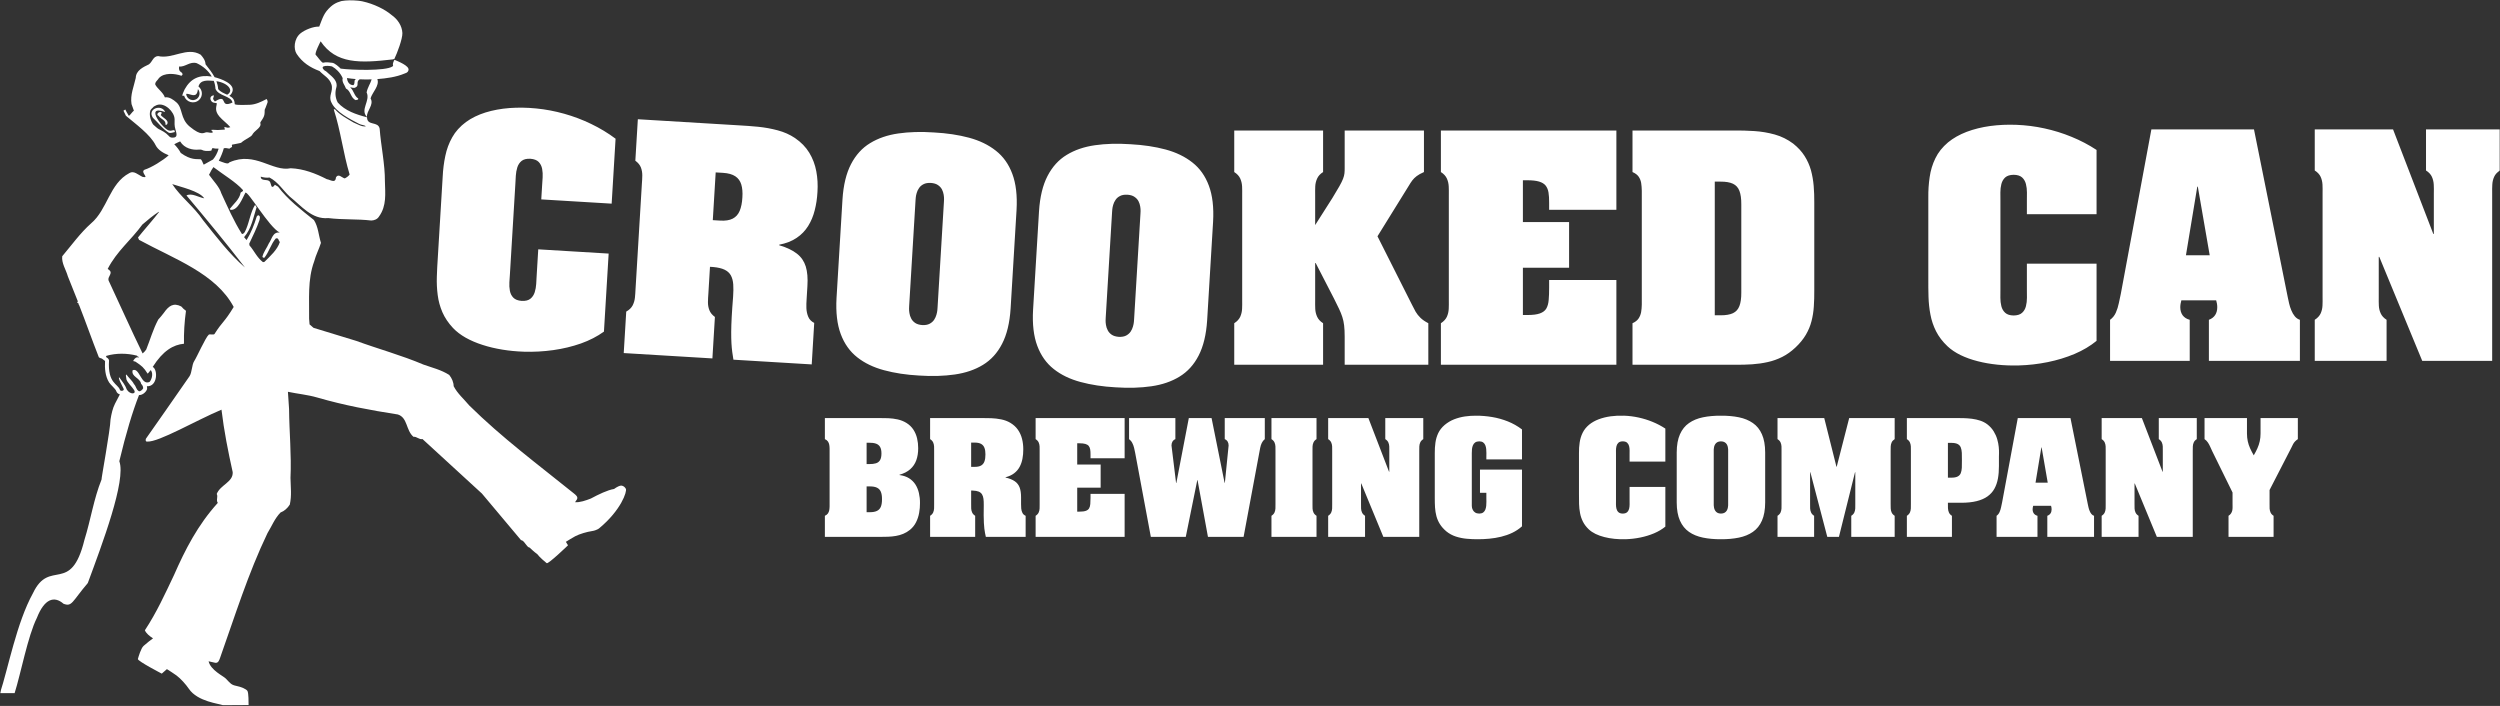 <svg width="896" height="253" viewBox="0 0 896 253" fill="none" xmlns="http://www.w3.org/2000/svg">
<rect x="0" y="0" width="896" height="253" fill="#333333" stroke="none"/>
<g clip-path="url(#clip0_7407_26074)">
<mask id="mask0_7407_26074" style="mask-type:luminance" maskUnits="userSpaceOnUse" x="0" y="0" width="896" height="253">
<path d="M896 0H0V253H896V0Z" fill="white"/>
</mask>
<g mask="url(#mask0_7407_26074)">
<path fill-rule="evenodd" clip-rule="evenodd" d="M49.864 128.187C49.613 127.595 49.208 127.933 49.101 127.47C45.536 126.551 41.637 126.522 38.167 127.517L37.965 127.911C38.421 128.265 38.98 128.513 39.079 129.175C38.528 137.506 42.275 137.482 42.995 139.742C43.168 140.29 44.564 140.13 44.335 139.415C44.197 139.001 41.937 134.99 42.793 135.302C43.725 136.569 44.941 138.107 45.464 139.645C46.661 141.543 49.007 141.291 48.037 139.755C47.368 138.675 45.621 137.119 45.284 135.894C45.364 135.529 44.861 134.383 45.307 134.23C45.995 135.253 47.448 136.493 47.993 137.635C48.867 138.534 48.701 139.57 49.821 140.233C50.333 140.314 51.093 139.651 51.313 139.166C51.309 138.527 51.069 138.054 50.581 137.575C50.236 135.391 46.949 135.073 47.531 132.698C50.053 131.567 50.503 138.237 53.551 136.906C54.065 136.519 55.149 134.266 54.107 132.722C53.924 132.461 53.027 134.119 52.865 133.858C51.521 131.715 50.871 131.169 48.587 129.645C47.94 129.247 48.117 129.871 47.76 129.233C48.46 128.243 48.824 127.919 49.765 128.11L49.864 128.187ZM0 248.418C2.915 239.577 5.948 223.207 11.817 212.593C17.771 200.019 25.384 213.333 30.256 193.517C32.553 186.147 33.579 178.867 36.392 171.866C36.217 171.961 39.529 154.079 39.616 150.327C39.943 148.262 40.392 146.311 41.217 144.687C41.8 143.497 42.383 142.427 42.959 141.349C42.369 141.194 41.86 140.805 41.643 140.131C41.396 139.363 39.689 137.995 39.103 137.07C37.683 134.813 37.504 131.943 37.649 129.371C37.32 129.093 36.875 128.802 36.519 128.522C36.112 128.402 35.704 128.282 35.424 128.035C32.953 121.762 30.888 115.811 28.385 109.415C28.057 109.201 28.308 108.363 27.615 108.582L27.895 107.997L24.32 99.042C23.648 96.642 22.024 94.35 22.3 91.841C25.569 87.97 28.796 83.474 32.64 80.062C38.569 75.053 39.18 65.813 46.38 62.026C47.963 61.027 49.489 62.658 51.123 63.403C53.809 63.967 50.131 61.766 51.78 60.838C54.251 60.075 58.449 57.493 60.453 55.653C58.52 54.878 56.612 53.727 55.773 52.042C53.865 48.215 48.472 44.333 45.124 41.489L44.249 39.677C44.429 39.539 44.643 39.401 44.908 39.241C45.175 39.822 45.599 40.567 46.193 41.546C46.891 40.978 47.328 40.169 47.984 39.659C47.685 38.878 47.424 38.078 47.141 37.307C46.604 34.009 47.985 30.998 48.653 27.938C48.732 25.233 51.279 24.071 53.387 23.054C54.645 22.106 54.857 20.207 56.652 20.098C61.889 21.301 67.032 16.654 71.907 19.595C72.805 20.593 73.588 21.603 73.668 23.043C74.825 24.523 76.033 26.006 76.911 27.662C79.012 28.2 84.364 29.965 83.275 32.914C82.993 33.617 82.623 34.042 82.197 34.33C83.549 35.067 84.063 35.757 84.133 37.343C84.732 37.783 88.56 37.566 89.507 37.557C91.572 37.471 93.561 36.55 95.555 35.481C96.269 36.562 95.769 36.871 95.437 37.935C94.904 39.634 94.865 38.483 94.836 40.411C94.82 41.306 94.524 42.011 93.979 42.827C92.925 44.41 93.365 43.674 93.376 44.617C93.385 45.567 91.828 46.665 91.116 47.354C90.235 48.201 90.748 48.462 88.968 49.454C84.732 51.806 88.495 50.761 83.144 51.854C83.056 52.343 83.117 52.102 83.181 52.654C82.668 52.942 82.38 53.111 82.216 53.287C81.711 53.197 80.684 52.933 80.205 53.151C79.928 54.298 79.128 56.291 78.413 57.61C79.88 58.16 81.583 58.922 82.005 58.395C82.109 58.266 82.221 58.179 82.349 58.131C91.471 54.147 97.656 61.666 104.193 60.301C108.773 60.474 113.06 62.134 117.16 64.23C118.255 64.335 120.259 65.933 120.399 63.582C121.296 62.03 122.531 63.733 123.567 63.941C124.269 63.594 124.853 63.145 125.311 62.558C123 54.957 122.111 46.87 119.616 39.229L120.029 39.122C121.76 41.175 124.3 42.461 126.704 43.91C128.155 44.489 129.592 45.498 131.132 45.278C130.545 44.783 129.537 44.826 128.759 44.421C125.584 42.779 120.317 40.146 118.795 36.757C117.547 34.373 119.567 32.709 118.799 30.287C118.068 27.931 116.108 27.153 114.521 25.459C111.145 24.19 108.349 22.399 106.313 19.299C105.175 17.567 105.316 13.933 107.669 11.978C109.212 10.7 112.343 9.435 114.409 9.537C115.711 6.237 116.071 4.614 118.544 2.381C124.233 -2.769 135.797 1.469 140.328 5.367C142.453 6.839 144.103 9.197 144.215 11.855C144.288 13.886 142.355 19.055 141.333 21.128C140.921 21.19 141.143 21.187 140.864 21.278C128.875 22.693 120.427 22.918 114.916 14.81C114.907 14.825 112.633 19.162 113.163 19.675C113.807 20.299 114.904 22.061 115.716 22.493C116.785 22.182 118.225 22.391 119.131 22.51C119.997 22.622 121.524 23.995 122.091 24.59C125.908 25.126 138.195 25.499 140.651 23.821C141.328 23.358 140.24 23.589 141.327 21.483V21.486L141.361 21.418C142.532 21.942 146.795 23.575 146.408 25.119C146.175 26.062 145.577 26.105 144.993 26.355C142.001 27.631 138.46 28.099 135.237 28.345C136.121 30.715 133.412 33.103 132.809 35.258C134.152 37.605 131.36 39.599 131.519 41.907C128.948 39.327 132.831 36.121 131.397 33.123C131.729 31.337 132.737 30.005 133.201 28.455C131.773 28.505 130.329 28.495 128.9 28.423C127.473 29.309 128.787 30.682 127.515 31.277C126.836 31.773 126.156 31.299 125.479 31.313C126.825 32.35 126.919 34.427 128.384 35.291C128.481 35.919 127.891 35.681 127.515 35.895C125.632 35.129 125.768 32.577 123.993 31.727C123.581 30.503 122.448 29.438 122.817 27.994C122.381 27.002 121.764 26.126 121.008 25.353L121.007 25.354C120.463 24.782 119.676 24.179 118.989 23.803C118.697 23.641 113.836 23.049 116.352 25.274C116.961 25.547 117.18 25.853 117.631 26.247C119.127 27.533 121.152 29.115 120.555 31.314C120.031 33.075 120.111 34.985 121.04 36.733C123.675 39.698 127.66 41.047 131.531 42.038L131.548 42.173C131.683 45.181 135.481 43.369 136.067 46.09C136.535 52.355 137.989 58.803 137.953 65.026C138.053 69.331 138.631 73.767 135.839 77.598C135.263 78.561 134.188 79.003 133.039 79.033C127.943 78.437 122.755 78.798 117.644 78.161C111.712 78.714 108.003 73.737 103.843 70.459C101.391 68.209 99.835 65.345 96.596 63.629C95.525 63.773 94.456 63.613 93.441 63.315C93.549 65.13 95.768 64.011 96.684 65.063C97.052 65.573 97.091 66.506 97.431 66.935C98.019 67.127 98.204 66.523 98.525 66.227L99.641 66.891C103.112 71.502 107.868 75.141 112.507 78.857C114.087 81.328 114.145 84.227 115.027 87.047C114.38 89.183 113.184 91.411 112.612 93.657C110.159 100.275 110.893 107.331 110.788 114.257C110.844 114.509 110.897 115.303 110.948 116.263C111.407 116.683 111.88 117.09 112.36 117.491L127.636 122.158C135.577 125.065 143.935 127.331 151.776 130.669C155.012 131.817 158.043 132.513 160.999 134.373C161.96 135.57 162.577 136.998 162.591 138.405C163.964 141.086 166.271 143.003 168.147 145.283C179.784 156.79 192.931 166.57 205.675 176.842C206.231 177.306 207.337 178.054 206.756 179.014C206.547 179.342 206.328 179.665 206.103 179.986C207.776 180.131 209.951 179.382 211.759 178.673C214.545 177.179 217.787 175.61 220.075 175.251C221.116 174.489 222.163 173.979 222.719 174.037C223.465 174.117 224.048 174.659 224.315 175.213C224.772 176.158 222.615 182.819 214.755 189.334C214.755 189.334 213.903 190.079 212.143 190.343C210.38 190.607 207.799 191.33 206.152 192.195C204.98 192.813 203.707 193.658 202.808 194.189L203.571 195.439C203.571 195.439 196.473 202.286 195.929 201.837C195.481 201.462 193.416 199.785 192.556 198.597C191.428 197.81 190.348 196.747 189.843 196.273C188.704 196.157 187.929 193.617 186.755 193.606L172.725 176.895L151.419 157.353C150.216 157.646 149.363 156.391 148.173 156.539C145.432 154.187 146.14 149.671 142.577 148.546C132.728 147.005 123.528 145.318 113.611 142.446C110.216 141.465 106.587 141.143 103.191 140.417L103.601 146.594C103.664 154.746 104.501 163.05 104.109 171.265C104.168 174.575 104.595 177.539 103.864 180.846C103.055 182.131 101.892 183.182 100.531 183.687C98.427 185.855 97.4 188.593 95.867 191.077C88.925 205.546 84.205 220.775 78.864 235.811C78.613 236.471 78.288 237.726 77.141 237.543C76.352 237.393 75.556 237.202 74.76 237.006C75.475 240.185 80.044 242.29 80.911 243.185C82.623 244.954 82.859 245.455 84.685 245.821C86.513 246.189 88.296 246.97 88.691 247.649C89.111 248.373 89.095 251.897 89.095 252.694L79.908 252.753C78.627 252.171 70.872 251.53 67.701 246.881C66.652 245.338 64.793 243.226 63.227 242.065C62.111 241.239 60.735 240.421 59.821 239.811L57.979 241.429C57.979 241.429 49.241 236.901 49.42 236.183C49.597 235.466 50.547 232.289 51.452 231.498C52.944 230.189 54.031 229.346 54.843 228.79C53.543 227.95 52.355 226.965 51.927 225.886C56.127 219.527 59.197 212.774 62.365 206.101C66.343 197.058 70.828 188.211 78.061 180.235C77.339 179.255 78.245 178.05 77.676 177.034C78.957 173.747 83.608 172.811 83.4 169.221C81.731 161.687 80.301 154.497 79.38 146.826C70.241 150.685 56.844 158.518 52.805 158.261C52.12 158.351 52.147 157.657 52.296 157.234C56.417 151.355 61.383 144.309 67.923 134.846C68.813 133.555 68.737 130.735 69.596 129.438C70.532 128.019 73.651 120.967 74.811 119.953C75.135 119.667 76.62 120.105 76.867 119.713C79.797 115.075 80.267 115.759 83.757 110.013C77.367 97.998 62.525 92.871 49.836 85.962L49.464 85.113C51.101 83.027 55.459 78.079 57 75.975L56.851 75.926C54.792 77.301 52.877 78.859 51.02 80.482C46.981 86.043 41.865 89.99 38.596 96.386L39.271 96.901C40.471 98.014 38.483 99.159 38.904 100.509C42.939 109.098 46.895 118.042 51.109 126.675C51.556 126.318 51.993 125.883 52.399 125.293C53.839 121.705 54.883 117.949 56.716 114.531C57.377 113.791 58.039 113.053 58.679 112.187C60.467 109.615 62.149 108.395 64.951 109.827C65.505 110.47 66.071 110.989 66.656 111.394C66.096 115.386 65.861 119.346 65.937 123.19C62.132 123.549 58.432 125.663 54.733 131.499C56.623 132.429 56.515 138.637 52.647 138.435C52.745 138.894 52.804 139.298 52.608 139.718C52.165 140.686 50.977 141.641 49.821 141.595C47.496 147.541 45.153 155.279 42.764 165.298C45.289 172.131 36.609 195.047 31.471 208.958C25.763 215.666 25.84 217.578 22.755 216.383C19.445 213.491 15.937 214.522 13.208 221.471C9.987 227.909 7.416 241.562 5.24 248.418H0ZM74.916 62.639V62.642C76.511 64.882 78.661 67.026 79.308 69.258C81.669 74.318 83.663 79.027 86.725 83.882C87.631 83.806 87.9 82.746 88.24 82.066C89.421 79.229 89.804 76.062 91.408 73.421L91.968 74.239C90.779 77.981 90.139 81.965 87.481 85.001L88.376 86.047C89.928 83.525 91.116 80.57 92.004 77.637C92.189 77.355 92.512 76.961 92.839 77.27C93.383 77.591 93.079 78.487 92.965 78.975C91.999 81.861 90.604 84.555 89.343 87.299L89.395 87.926C91.183 89.978 92.012 92.215 94.248 93.957L94.765 93.863C96.86 91.786 99.384 89.569 100.312 86.723C99.773 86.321 99.923 85.085 98.827 85.477C97.037 87.571 96.465 90.231 94.76 92.371C94.412 92.434 94.204 92.299 94.047 92.041C94.441 90.242 95.676 88.859 96.365 87.203C97.431 85.814 97.708 82.971 100.269 83.365C96.388 81.439 88.72 68.077 87.933 69.091C86.967 70.811 85.333 75.535 82.615 75.202L82.331 74.894C83.812 72.947 85.827 71.491 86.253 69.03C86.529 68.753 87.313 68.589 87.036 68.079C84.587 65.282 80.051 62.602 76.492 59.889C76.02 60.533 75.561 61.335 75.216 62.063C75.177 62.135 74.971 62.574 74.916 62.639ZM61.724 65.981C64.728 70.583 69.503 74.051 72.755 78.879C77.488 84.839 82.269 91.119 87.796 95.865C80.869 86.895 73.963 78.53 66.832 70.049C68.708 69.051 71.215 70.746 73.199 71.079C71.499 68.463 64.585 66.966 61.724 65.981ZM124.363 27.97C124.451 29.266 125.177 30.475 126.596 30.531C127.201 30.197 126.976 29.349 127.121 28.773L127.523 28.333C126.456 28.249 125.397 28.127 124.363 27.97ZM54.805 42.209C56.765 44.038 58.14 46.085 60.469 47.557C61.225 47.839 61.928 47.435 62.647 47.326C62.74 45.967 61.475 47.142 60.656 46.787C58.949 46.831 51.248 37.283 59.199 40.153C57.916 37.15 52.615 38.985 54.805 42.209ZM56.877 41.575C57.639 42.745 59.537 43.019 59.304 44.654C59.524 44.953 59.723 44.59 59.904 44.521C60.692 43.071 58.403 42.285 57.617 41.234L57.993 40.407C57.38 39.587 55.553 40.9 56.877 41.575ZM55.137 38.174C54.732 38.733 53.944 39.079 53.817 39.885C53.425 41.317 54.068 43.451 54.9 44.629C55.516 45.11 56.201 45.894 56.857 46.246L56.859 46.249C58.164 46.918 59.32 47.455 60.349 48.57C60.896 49.177 61.108 49.317 61.868 49.331C63.743 49.375 63.328 47.929 62.948 46.674C62.396 44.826 62.611 44.198 62.576 42.718C62.516 40.059 58.992 36.583 56.164 37.665C55.899 37.827 55.48 37.963 55.137 38.174ZM81.409 33.939C80.223 33.394 78.975 32.933 78.196 31.927C78.125 30.913 77.9 29.975 77.565 29.094C81.868 29.777 83.931 32.562 81.409 33.939ZM76.329 57.169L73.012 59.023C72.624 58.411 72.357 57.109 71.815 57.062C70.564 56.945 68.453 57.481 64.788 54.815C64.188 53.671 63.377 52.649 62.456 51.695C63.072 51.318 63.847 51.021 64.552 50.677C66.12 53.265 69.123 53.835 71.285 53.617C72.577 53.487 72.309 53.941 73.595 54.079C73.757 54.098 74.993 54.113 75.204 54.077C76.135 53.935 75.736 53.842 75.829 53.694C75.909 53.577 76.104 53.106 76.187 53.041C76.732 53.234 77.764 53.327 78.359 53.275C77.876 54.975 77.115 56.245 76.329 57.169ZM66.731 33.63C66.86 35.647 69.296 36.626 70.781 35.229C71.707 34.349 71.76 32.891 70.931 31.93L70.885 32.261C70.477 35.566 67.975 33.39 66.731 33.63ZM71.129 30.995C72.64 32.193 72.788 34.466 71.368 35.803C69.587 37.493 66.623 36.639 65.996 34.285C65.915 34.345 65.739 34.361 65.329 34.3C65.296 33.925 66.015 32.364 66.193 31.995C68.327 28.122 71.505 26.709 75.892 27.439C74.699 25.385 72.8 23.711 70.499 22.641C68.045 21.923 66.401 24.087 64.181 23.846C63.86 26.188 65.585 25.55 65.401 26.806L65.029 27.158C62.617 26.321 58.872 25.967 56.987 27.959C56.559 28.729 55.467 29.391 55.656 30.339C56.511 31.91 58.517 33.163 59.081 34.902C60.655 34.621 62.124 35.73 63.253 36.711C65.563 38.735 64.54 42.533 67.995 45.378C72.392 48.999 73.02 47.413 74.069 47.406C74.912 47.403 75.116 47.682 76.184 47.553C76.231 47.225 76.357 47.241 75.633 46.574C76.452 46.446 77.176 46.59 78.029 46.601L80.591 46.445L80.393 45.505C81.507 45.641 81.275 46.002 82.552 45.577C81.401 44.229 79.704 43.034 78.612 41.743C76.613 39.398 77.804 37.907 77.676 36.962C76.976 36.823 75.98 36.969 75.532 35.85C75.16 34.938 75.671 34.318 76.612 34.122C76.729 35.301 75.797 35.041 77.029 36.379C81.96 33.266 78.388 39.062 83.327 36.745C82.801 34.294 78.367 34.521 77.231 31.859C77.173 30.854 76.964 29.889 76.623 28.981C74.495 28.878 71.869 28.431 71.129 30.995Z" fill="white"/>
<path d="M857.675 46.386H829.607V61.097C830.622 61.742 831.317 62.501 831.719 63.37C832.107 64.242 832.333 65.178 832.381 66.162C832.429 67.162 832.429 68.178 832.414 69.226V106.489C832.429 107.521 832.429 108.553 832.381 109.537C832.333 110.538 832.107 111.473 831.719 112.343C831.317 113.197 830.622 113.973 829.607 114.618V129.329H855.353V114.618C854.335 113.973 853.642 113.197 853.254 112.343C852.85 111.473 852.625 110.538 852.578 109.537C852.529 108.553 852.529 107.521 852.543 106.489V92.066H852.738L868.127 129.329H893.194V69.226C893.178 68.178 893.178 67.162 893.242 66.162C893.29 65.178 893.499 64.242 893.903 63.37C894.29 62.501 894.983 61.742 896.001 61.097V46.386H869.481V61.097C870.497 61.742 871.193 62.501 871.594 63.37C871.982 64.242 872.207 65.178 872.255 66.162C872.305 67.162 872.321 68.178 872.287 69.226V83.841H872.094L857.675 46.386ZM800.145 176.515V180.69C800.153 181.086 800.153 181.483 800.153 181.863C800.153 182.253 800.111 182.627 800.045 182.974C799.954 183.347 799.806 183.694 799.597 184.01C799.39 184.333 799.093 184.615 798.703 184.862V192.415H814.853V184.862C814.331 184.531 813.975 184.134 813.775 183.694C813.569 183.247 813.462 182.767 813.427 182.253C813.403 181.741 813.403 181.219 813.411 180.69V175.621L821.213 160.465C821.437 159.959 821.645 159.529 821.842 159.182C822.034 158.825 822.265 158.51 822.522 158.238C822.786 157.955 823.126 157.674 823.547 157.383V149.831H810.182V155.347C810.182 156.365 810.082 157.302 809.891 158.154C809.702 159.007 809.427 159.843 809.063 160.655C808.699 161.467 808.259 162.311 807.747 163.197C807.233 162.311 806.794 161.467 806.43 160.655C806.066 159.843 805.793 159.007 805.602 158.154C805.411 157.302 805.313 156.365 805.313 155.347V149.831H790.107V157.383C790.579 157.706 790.977 158.095 791.291 158.569C791.606 159.031 791.879 159.537 792.119 160.075C792.361 160.606 792.599 161.137 792.839 161.657L800.145 176.515ZM767.647 149.831H753.237V157.383C753.758 157.715 754.114 158.105 754.321 158.551C754.521 158.998 754.637 159.478 754.661 159.983C754.686 160.498 754.686 161.019 754.678 161.558V180.69C754.686 181.219 754.686 181.747 754.661 182.253C754.637 182.767 754.521 183.247 754.321 183.694C754.114 184.134 753.758 184.531 753.237 184.862V192.415H766.454V184.862C765.933 184.531 765.577 184.134 765.377 183.694C765.17 183.247 765.054 182.767 765.03 182.253C765.005 181.747 765.005 181.219 765.013 180.69V173.285H765.113L773.014 192.415H785.883V161.558C785.874 161.019 785.874 160.498 785.909 159.983C785.933 159.478 786.039 158.998 786.249 158.551C786.446 158.105 786.803 157.715 787.325 157.383V149.831H773.709V157.383C774.23 157.715 774.587 158.105 774.794 158.551C774.993 158.998 775.109 159.478 775.134 159.983C775.158 160.498 775.167 161.019 775.149 161.558V169.062H775.051L767.647 149.831ZM730.23 184.862C729.658 184.713 729.229 184.431 728.929 184.034C728.641 183.63 728.49 183.125 728.49 182.527C728.49 182.329 728.515 182.122 728.549 181.906C728.591 181.691 728.641 181.483 728.69 181.286H735.099C735.149 181.483 735.199 181.683 735.241 181.89C735.274 182.089 735.298 182.303 735.298 182.527C735.298 183.098 735.174 183.579 734.918 183.977C734.669 184.365 734.279 184.663 733.758 184.862V192.415H750.503V184.862C750.131 184.747 749.817 184.523 749.559 184.209C749.303 183.894 749.089 183.529 748.922 183.107C748.749 182.691 748.615 182.27 748.517 181.841C748.409 181.417 748.326 181.027 748.267 180.69L742.057 149.831H723.174L717.559 180.042C717.434 180.597 717.311 181.186 717.187 181.799C717.062 182.411 716.879 182.991 716.641 183.537C716.399 184.077 716.043 184.523 715.571 184.862V192.415H730.23V184.862ZM729.535 172.986L731.621 160.365H731.721L733.907 172.986H729.535ZM698.131 158.726H699.371C700.342 158.726 701.094 158.866 701.617 159.139C702.147 159.414 702.519 159.81 702.735 160.349C702.95 160.878 703.075 161.533 703.115 162.311C703.149 163.089 703.157 163.975 703.149 164.986C703.157 165.979 703.149 166.866 703.115 167.637C703.075 168.407 702.95 169.053 702.735 169.582C702.519 170.113 702.147 170.511 701.617 170.783C701.094 171.057 700.342 171.197 699.371 171.197H698.131V158.726ZM684.863 180.69C684.87 181.219 684.87 181.741 684.846 182.253C684.821 182.767 684.705 183.247 684.507 183.694C684.299 184.134 683.943 184.531 683.422 184.862V192.415H699.571V184.862C699.05 184.531 698.694 184.134 698.494 183.671C698.287 183.214 698.171 182.691 698.147 182.105C698.122 181.525 698.122 180.887 698.131 180.191H702.85C705.021 180.191 706.883 179.993 708.441 179.603C709.998 179.214 711.29 178.651 712.325 177.906C713.361 177.161 714.181 176.258 714.777 175.19C715.371 174.122 715.803 172.905 716.051 171.546C716.301 170.187 716.425 168.697 716.417 167.074V163.694C716.425 163.463 716.433 163.041 716.449 162.418C716.466 161.806 716.433 161.061 716.35 160.199C716.267 159.338 716.093 158.418 715.811 157.451C715.538 156.49 715.117 155.537 714.543 154.601C713.974 153.665 713.211 152.821 712.242 152.067C711.489 151.505 710.645 151.065 709.701 150.75C708.763 150.445 707.778 150.219 706.743 150.087C705.715 149.965 704.69 149.881 703.671 149.857C702.645 149.831 701.683 149.822 700.763 149.831H683.422V157.383C683.943 157.715 684.299 158.105 684.507 158.551C684.705 158.998 684.821 159.478 684.846 159.993C684.87 160.498 684.87 161.019 684.863 161.558V180.69ZM653.807 149.831H637.061V157.383C637.582 157.715 637.938 158.105 638.146 158.551C638.345 158.998 638.459 159.478 638.485 159.983C638.51 160.498 638.51 161.019 638.501 161.558V180.69C638.51 181.219 638.51 181.747 638.485 182.253C638.459 182.767 638.345 183.247 638.146 183.694C637.938 184.134 637.582 184.531 637.061 184.862V192.415H650.178V184.862C649.657 184.531 649.301 184.134 649.102 183.694C648.895 183.247 648.779 182.767 648.755 182.253C648.729 181.747 648.729 181.219 648.738 180.69V169.259H648.837L654.899 192.415H659.074L664.837 169.259H664.937V180.69C664.954 181.219 664.946 181.747 664.921 182.253C664.895 182.767 664.779 183.247 664.581 183.694C664.373 184.134 664.018 184.531 663.495 184.862V192.415H679.049V184.862C678.537 184.531 678.171 184.134 677.973 183.694C677.765 183.247 677.658 182.767 677.633 182.253C677.607 181.747 677.599 181.219 677.607 180.69V161.558C677.599 161.019 677.607 160.498 677.633 159.983C677.658 159.478 677.765 158.998 677.973 158.551C678.171 158.105 678.537 157.715 679.049 157.383V149.831H662.751L658.278 167.273H658.179L653.807 149.831ZM614.203 161.458C614.203 161.393 614.203 161.235 614.211 161.003C614.219 160.762 614.253 160.49 614.327 160.175C614.394 159.859 614.518 159.545 614.701 159.247C614.874 158.941 615.13 158.691 615.471 158.493C615.802 158.287 616.249 158.187 616.787 158.179C617.334 158.187 617.773 158.287 618.103 158.493C618.443 158.691 618.701 158.941 618.882 159.247C619.055 159.545 619.181 159.859 619.247 160.175C619.321 160.49 619.355 160.762 619.363 161.003C619.37 161.235 619.378 161.393 619.37 161.458V180.739C619.378 180.805 619.37 180.962 619.363 181.202C619.355 181.442 619.321 181.715 619.247 182.038C619.181 182.361 619.055 182.677 618.882 182.982C618.701 183.289 618.443 183.546 618.103 183.753C617.773 183.951 617.334 184.059 616.787 184.069C616.249 184.059 615.802 183.951 615.471 183.753C615.13 183.546 614.874 183.289 614.701 182.982C614.518 182.677 614.394 182.361 614.327 182.038C614.253 181.715 614.219 181.442 614.211 181.202C614.203 180.962 614.203 180.805 614.203 180.739V161.458ZM632.638 162.154C632.63 159.529 632.241 157.367 631.479 155.653C630.725 153.938 629.641 152.589 628.233 151.621C626.833 150.642 625.159 149.955 623.23 149.558C621.293 149.159 619.147 148.97 616.787 148.986C614.426 148.97 612.281 149.159 610.353 149.558C608.414 149.955 606.741 150.642 605.342 151.621C603.933 152.589 602.858 153.938 602.094 155.653C601.333 157.367 600.943 159.529 600.935 162.154V180.093C600.943 182.71 601.333 184.879 602.094 186.594C602.858 188.307 603.933 189.65 605.342 190.627C606.741 191.603 608.414 192.283 610.353 192.681C612.281 193.079 614.426 193.277 616.787 193.261C619.147 193.277 621.293 193.079 623.23 192.681C625.159 192.283 626.833 191.603 628.233 190.627C629.641 189.65 630.725 188.307 631.479 186.594C632.241 184.879 632.63 182.71 632.638 180.093V162.154ZM584.041 165.434H596.862V153.607C595.427 152.663 593.897 151.859 592.273 151.197C590.649 150.526 588.985 150.014 587.27 149.641C585.557 149.267 583.85 149.053 582.151 148.986C580.473 148.919 578.849 148.994 577.291 149.201C575.734 149.417 574.294 149.773 572.969 150.27C571.65 150.775 570.499 151.421 569.531 152.217C568.505 153.085 567.726 154.055 567.203 155.139C566.674 156.225 566.326 157.375 566.151 158.601C565.971 159.818 565.887 161.07 565.905 162.354V177.161C565.895 178.329 565.905 179.478 565.937 180.614C565.971 181.747 566.087 182.842 566.293 183.911C566.491 184.978 566.839 186.006 567.327 186.974C567.825 187.951 568.521 188.87 569.431 189.733C570.094 190.354 570.897 190.891 571.842 191.357C572.786 191.81 573.838 192.191 574.989 192.482C576.131 192.781 577.349 192.986 578.625 193.119C579.909 193.251 581.217 193.294 582.55 193.261C584.355 193.211 586.129 193.003 587.883 192.647C589.639 192.291 591.279 191.786 592.819 191.139C594.361 190.486 595.702 189.683 596.862 188.739V174.526H584.041V179.347C584.049 179.795 584.057 180.283 584.049 180.822C584.049 181.351 583.99 181.863 583.867 182.361C583.743 182.85 583.511 183.255 583.163 183.571C582.815 183.894 582.294 184.059 581.606 184.069C580.919 184.059 580.405 183.894 580.049 183.571C579.702 183.255 579.47 182.85 579.345 182.361C579.221 181.863 579.163 181.351 579.163 180.822C579.154 180.283 579.163 179.795 579.17 179.347V162.899C579.163 162.453 579.154 161.965 579.163 161.425C579.163 160.895 579.221 160.382 579.345 159.885C579.47 159.397 579.702 158.99 580.049 158.667C580.405 158.354 580.919 158.187 581.606 158.179C582.294 158.187 582.815 158.354 583.163 158.667C583.511 158.99 583.743 159.397 583.867 159.885C583.99 160.382 584.049 160.895 584.049 161.425C584.057 161.965 584.049 162.453 584.041 162.899V165.434ZM545.481 153.906C543.917 152.721 542.225 151.761 540.421 151.039C538.615 150.319 536.743 149.79 534.806 149.467C532.875 149.142 530.93 148.978 528.983 148.986C527.666 148.978 526.342 149.069 525.009 149.259C523.683 149.458 522.399 149.798 521.165 150.278C519.923 150.766 518.789 151.446 517.754 152.315C516.743 153.186 515.981 154.154 515.467 155.222C514.963 156.299 514.623 157.442 514.458 158.642C514.293 159.853 514.209 161.086 514.225 162.354V178.553C514.217 179.719 514.251 180.838 514.315 181.906C514.39 182.982 514.557 184.01 514.814 184.995C515.079 185.979 515.483 186.923 516.047 187.827C516.61 188.731 517.381 189.599 518.35 190.427C519.37 191.265 520.511 191.877 521.761 192.291C523.013 192.697 524.305 192.963 525.638 193.086C526.979 193.211 528.297 193.269 529.581 193.261C530.946 193.269 532.338 193.202 533.761 193.07C535.186 192.938 536.602 192.705 537.993 192.366C539.394 192.026 540.727 191.562 541.994 190.958C543.269 190.346 544.429 189.575 545.481 188.638V168.315H530.425V176.614H532.71V178.502C532.718 178.901 532.718 179.339 532.727 179.827C532.735 180.315 532.71 180.805 532.661 181.302C532.61 181.79 532.503 182.247 532.338 182.669C532.163 183.082 531.915 183.422 531.567 183.678C531.219 183.926 530.757 184.059 530.175 184.069C529.563 184.059 529.075 183.935 528.71 183.694C528.346 183.463 528.082 183.173 527.907 182.842C527.725 182.511 527.617 182.205 527.559 181.906C527.509 181.617 527.483 181.41 527.493 181.286V162.354C527.483 161.881 527.509 161.409 527.559 160.919C527.617 160.439 527.725 159.993 527.907 159.579C528.082 159.165 528.346 158.825 528.71 158.569C529.075 158.319 529.563 158.187 530.175 158.179C530.757 158.187 531.219 158.311 531.567 158.569C531.915 158.825 532.163 159.157 532.338 159.579C532.503 159.993 532.61 160.449 532.661 160.937C532.71 161.425 532.735 161.914 532.727 162.395C532.718 162.874 532.718 163.305 532.71 163.694V164.638H545.481V153.906ZM490.425 149.831H476.014V157.383C476.535 157.715 476.891 158.105 477.098 158.551C477.298 158.998 477.414 159.478 477.438 159.983C477.463 160.498 477.463 161.019 477.455 161.558V180.69C477.463 181.219 477.463 181.747 477.438 182.253C477.414 182.767 477.298 183.247 477.098 183.694C476.891 184.134 476.535 184.531 476.014 184.862V192.415H489.231V184.862C488.709 184.531 488.354 184.134 488.154 183.694C487.947 183.247 487.831 182.767 487.807 182.253C487.782 181.747 487.782 181.219 487.79 180.69V173.285H487.889L495.79 192.415H508.661V161.558C508.651 161.019 508.651 160.498 508.685 159.983C508.709 159.478 508.817 158.998 509.025 158.551C509.223 158.105 509.581 157.715 510.101 157.383V149.831H496.485V157.383C497.007 157.715 497.365 158.105 497.571 158.551C497.77 158.998 497.886 159.478 497.91 159.983C497.935 160.498 497.943 161.019 497.926 161.558V169.062H497.827L490.425 149.831ZM457.131 180.69C457.141 181.219 457.141 181.747 457.114 182.253C457.09 182.767 456.974 183.247 456.774 183.694C456.567 184.134 456.211 184.531 455.69 184.862V192.415H471.839V184.862C471.317 184.531 470.962 184.134 470.762 183.694C470.555 183.247 470.439 182.767 470.415 182.253C470.39 181.747 470.39 181.219 470.398 180.69V161.558C470.39 161.019 470.39 160.498 470.415 159.983C470.439 159.478 470.555 158.998 470.762 158.551C470.962 158.105 471.317 157.715 471.839 157.383V149.831H455.69V157.383C456.211 157.715 456.567 158.105 456.774 158.551C456.974 158.998 457.09 159.478 457.114 159.983C457.141 160.498 457.141 161.019 457.131 161.558V180.69ZM438.945 157.383C439.417 157.582 439.765 157.89 439.997 158.287C440.229 158.677 440.335 159.139 440.335 159.67L438.994 173.035H438.895L434.225 149.831H426.074L421.602 173.086H421.503L419.863 159.67C419.863 159.139 419.979 158.677 420.203 158.287C420.434 157.89 420.782 157.582 421.255 157.383V149.831H404.658V157.383C405.146 157.757 405.537 158.211 405.809 158.758C406.091 159.298 406.306 159.875 406.455 160.498C406.603 161.111 406.737 161.715 406.845 162.303L412.459 192.415H424.981L429.106 172.091H429.205L432.931 192.415H445.702L451.317 162.303C451.425 161.698 451.541 161.102 451.657 160.498C451.773 159.894 451.954 159.322 452.203 158.793C452.453 158.253 452.815 157.781 453.305 157.383V149.831H438.945V157.383ZM390.843 177.013V178.403C390.843 179.273 390.819 180.018 390.761 180.647C390.711 181.277 390.562 181.79 390.33 182.195C390.098 182.594 389.701 182.891 389.162 183.082C388.615 183.281 387.854 183.371 386.869 183.371H386.074V174.775H394.471V166.477H386.074V158.875H386.869C387.755 158.875 388.467 158.95 388.998 159.106C389.535 159.263 389.933 159.505 390.198 159.827C390.462 160.158 390.646 160.581 390.729 161.094C390.811 161.607 390.851 162.229 390.843 162.95V164.242H403.067V149.831H371.166V157.383C371.687 157.715 372.045 158.105 372.251 158.551C372.45 158.998 372.566 159.478 372.591 159.993C372.615 160.498 372.615 161.019 372.607 161.558V180.69C372.615 181.219 372.615 181.747 372.591 182.253C372.566 182.767 372.45 183.247 372.251 183.694C372.045 184.134 371.687 184.531 371.166 184.862V192.415H403.067V177.013H390.843ZM348.059 158.626H349.402C350.354 158.626 351.109 158.793 351.662 159.115C352.217 159.438 352.607 159.91 352.839 160.539C353.07 161.169 353.186 161.938 353.178 162.85C353.186 163.843 353.07 164.671 352.839 165.335C352.607 165.997 352.217 166.494 351.662 166.825C351.109 167.157 350.354 167.321 349.402 167.321H348.059V158.626ZM348.059 175.819H348.607C349.509 175.843 350.222 175.969 350.759 176.191C351.29 176.415 351.695 176.747 351.953 177.17C352.217 177.599 352.391 178.13 352.474 178.767C352.558 179.405 352.59 180.142 352.582 180.986C352.558 182.403 352.541 183.63 352.549 184.681C352.558 185.725 352.582 186.635 352.623 187.405C352.665 188.175 352.722 188.855 352.789 189.434C352.855 190.006 352.938 190.535 353.029 191.017C353.119 191.487 353.219 191.953 353.327 192.415H367.589V184.862C367.05 184.631 366.669 184.283 366.437 183.81C366.205 183.339 366.065 182.826 366.007 182.262C365.957 181.707 365.941 181.178 365.949 180.69V178.253C365.957 176.821 365.783 175.645 365.435 174.709C365.079 173.782 364.499 173.027 363.679 172.473C362.869 171.911 361.766 171.471 360.383 171.149V171.049C361.618 170.734 362.653 170.253 363.473 169.617C364.301 168.986 364.947 168.225 365.427 167.339C365.907 166.453 366.247 165.483 366.446 164.415C366.653 163.355 366.753 162.238 366.743 161.061C366.753 159.761 366.603 158.51 366.305 157.317C366.007 156.125 365.518 155.031 364.831 154.038C364.143 153.045 363.225 152.207 362.073 151.521C361.103 150.95 360.027 150.551 358.851 150.311C357.683 150.071 356.491 149.93 355.274 149.881C354.057 149.839 352.897 149.822 351.787 149.831H333.351V157.383C333.874 157.715 334.23 158.105 334.437 158.551C334.635 158.998 334.751 159.478 334.777 159.993C334.801 160.498 334.801 161.019 334.793 161.558V180.69C334.801 181.219 334.801 181.747 334.777 182.253C334.751 182.767 334.635 183.247 334.437 183.694C334.23 184.134 333.874 184.531 333.351 184.862V192.415H349.502V184.862C348.981 184.531 348.623 184.134 348.425 183.694C348.217 183.247 348.101 182.767 348.077 182.253C348.051 181.747 348.051 181.219 348.059 180.69V175.819ZM310.593 174.329H311.737C312.805 174.321 313.666 174.477 314.303 174.785C314.95 175.09 315.413 175.587 315.695 176.258C315.977 176.929 316.118 177.806 316.109 178.901C316.118 180.018 315.977 180.929 315.695 181.617C315.413 182.303 314.95 182.801 314.303 183.107C313.666 183.422 312.805 183.579 311.737 183.571H310.593V174.329ZM310.593 158.677H311.487C312.415 158.667 313.21 158.758 313.873 158.973C314.527 159.182 315.033 159.562 315.381 160.117C315.737 160.671 315.911 161.467 315.911 162.502C315.911 163.554 315.745 164.35 315.413 164.905C315.09 165.458 314.593 165.839 313.939 166.046C313.286 166.246 312.465 166.337 311.487 166.329H310.593V158.677ZM315.513 192.415C316.449 192.423 317.385 192.407 318.319 192.366C319.257 192.333 320.183 192.234 321.094 192.077C321.998 191.926 322.883 191.67 323.729 191.322C324.582 190.974 325.385 190.494 326.146 189.881C327.066 189.119 327.786 188.226 328.309 187.174C328.839 186.13 329.203 185.013 329.418 183.827C329.633 182.643 329.733 181.467 329.723 180.291C329.733 179.039 329.599 177.849 329.343 176.722C329.087 175.595 328.673 174.577 328.101 173.666C327.522 172.763 326.767 172.01 325.823 171.414C324.887 170.825 323.737 170.437 322.37 170.253V170.154C323.953 169.706 325.243 169.045 326.23 168.167C327.215 167.289 327.943 166.221 328.399 164.954C328.855 163.686 329.087 162.238 329.078 160.614C329.087 159.43 328.954 158.261 328.689 157.127C328.425 155.993 327.985 154.95 327.365 153.989C326.742 153.035 325.906 152.225 324.855 151.57C323.886 150.982 322.85 150.567 321.741 150.319C320.631 150.081 319.497 149.93 318.337 149.881C317.178 149.839 316.035 149.814 314.917 149.831H295.637V157.383C296.125 157.599 296.49 157.881 296.73 158.229C296.962 158.569 297.119 158.958 297.202 159.389C297.277 159.818 297.318 160.274 297.326 160.762V181.483C297.318 181.965 297.277 182.427 297.202 182.858C297.119 183.289 296.962 183.678 296.73 184.019C296.49 184.365 296.125 184.647 295.637 184.862V192.415H315.513ZM784.797 114.618C783.682 114.327 782.845 113.779 782.263 113.005C781.699 112.215 781.409 111.23 781.409 110.069C781.409 109.682 781.458 109.278 781.522 108.858C781.602 108.439 781.699 108.037 781.797 107.65H794.281C794.377 108.037 794.474 108.423 794.554 108.827C794.621 109.214 794.667 109.634 794.667 110.069C794.667 111.182 794.426 112.117 793.925 112.891C793.442 113.65 792.683 114.231 791.667 114.618V129.329H824.283V114.618C823.558 114.393 822.945 113.957 822.445 113.345C821.945 112.731 821.526 112.021 821.203 111.198C820.865 110.391 820.606 109.569 820.413 108.73C820.203 107.909 820.041 107.15 819.927 106.489L807.83 46.386H771.053L760.115 105.23C759.874 106.31 759.633 107.455 759.39 108.65C759.147 109.843 758.794 110.973 758.325 112.037C757.859 113.086 757.163 113.957 756.246 114.618V129.329H784.797V114.618ZM783.441 91.487L787.506 66.903H787.699L791.959 91.487H783.441ZM726.435 76.775H751.406V53.741C748.615 51.902 745.631 50.337 742.47 49.047C739.309 47.741 736.066 46.741 732.726 46.015C729.386 45.289 726.065 44.869 722.758 44.741C719.483 44.611 716.321 44.755 713.289 45.159C710.257 45.579 707.45 46.273 704.87 47.241C702.305 48.225 700.062 49.482 698.174 51.031C696.175 52.723 694.658 54.611 693.642 56.726C692.61 58.838 691.931 61.081 691.593 63.469C691.239 65.838 691.078 68.274 691.109 70.775V99.617C691.093 101.89 691.109 104.133 691.174 106.342C691.239 108.553 691.465 110.683 691.869 112.762C692.254 114.845 692.931 116.843 693.883 118.731C694.851 120.635 696.206 122.425 697.981 124.102C699.271 125.311 700.835 126.361 702.675 127.265C704.514 128.151 706.563 128.894 708.806 129.458C711.031 130.038 713.402 130.442 715.886 130.699C718.386 130.959 720.935 131.038 723.533 130.974C727.049 130.878 730.501 130.474 733.919 129.781C737.339 129.086 740.534 128.103 743.534 126.845C746.535 125.57 749.147 124.006 751.406 122.166V94.487H726.435V103.874C726.453 104.746 726.467 105.698 726.453 106.747C726.453 107.778 726.339 108.778 726.095 109.747C725.855 110.698 725.403 111.489 724.726 112.102C724.047 112.731 723.033 113.053 721.694 113.07C720.355 113.053 719.354 112.731 718.661 112.102C717.983 111.489 717.533 110.698 717.289 109.747C717.047 108.778 716.934 107.778 716.934 106.747C716.919 105.698 716.934 104.746 716.95 103.874V71.839C716.934 70.97 716.919 70.017 716.934 68.969C716.934 67.935 717.047 66.935 717.289 65.969C717.533 65.015 717.983 64.225 718.661 63.597C719.354 62.985 720.355 62.661 721.694 62.646C723.033 62.661 724.047 62.985 724.726 63.597C725.403 64.225 725.855 65.015 726.095 65.969C726.339 66.935 726.453 67.935 726.453 68.969C726.467 70.017 726.453 70.97 726.435 71.839V76.775ZM398.574 75.929C398.583 75.801 398.602 75.489 398.646 75.033C398.69 74.561 398.787 74.027 398.971 73.417C399.139 72.805 399.419 72.203 399.815 71.635C400.194 71.054 400.727 70.595 401.418 70.247C402.095 69.878 402.99 69.734 404.047 69.781C405.122 69.863 405.973 70.111 406.601 70.558C407.246 70.99 407.722 71.509 408.045 72.134C408.351 72.741 408.559 73.374 408.651 74.002C408.761 74.631 408.794 75.173 408.783 75.647C408.771 76.105 408.769 76.414 408.742 76.543L406.455 114.485C406.462 114.614 406.43 114.923 406.383 115.395C406.339 115.869 406.241 116.403 406.055 117.027C405.889 117.655 405.606 118.261 405.227 118.843C404.831 119.422 404.297 119.899 403.605 120.265C402.927 120.618 402.051 120.778 400.975 120.727C399.917 120.647 399.049 120.383 398.422 119.954C397.778 119.505 397.302 118.97 396.997 118.345C396.674 117.722 396.469 117.087 396.375 116.443C396.266 115.801 396.233 115.257 396.247 114.786C396.261 114.309 396.277 114.003 396.286 113.871L398.574 75.929ZM434.77 79.487C435.066 74.321 434.555 70.021 433.261 66.554C431.981 63.091 430.005 60.307 427.351 58.233C424.71 56.143 421.502 54.594 417.751 53.581C413.983 52.567 409.786 51.939 405.139 51.691C400.497 51.379 396.255 51.498 392.409 52.053C388.547 52.605 385.174 53.759 382.302 55.515C379.418 57.255 377.138 59.785 375.435 63.069C373.733 66.349 372.709 70.558 372.382 75.723L370.254 111.023C369.958 116.175 370.465 120.491 371.763 123.955C373.058 127.418 375.018 130.187 377.674 132.278C380.31 134.367 383.522 135.902 387.29 136.914C391.038 137.926 395.238 138.571 399.883 138.821C404.527 139.133 408.771 138.997 412.631 138.443C416.478 137.891 419.85 136.751 422.719 134.995C425.607 133.239 427.901 130.729 429.586 127.443C431.29 124.161 432.314 119.937 432.642 114.787L434.77 79.487ZM328.134 71.706C328.145 71.577 328.162 71.266 328.207 70.811C328.25 70.341 328.347 69.806 328.533 69.195C328.702 68.583 328.981 67.978 329.377 67.414C329.755 66.831 330.29 66.373 330.981 66.022C331.657 65.654 332.549 65.513 333.611 65.559C334.686 65.642 335.535 65.889 336.165 66.334C336.807 66.767 337.283 67.287 337.606 67.91C337.913 68.518 338.119 69.153 338.213 69.779C338.321 70.409 338.354 70.947 338.343 71.423C338.333 71.881 338.33 72.189 338.305 72.322L336.017 110.261C336.025 110.393 335.989 110.702 335.946 111.173C335.902 111.645 335.803 112.179 335.618 112.805C335.449 113.434 335.167 114.037 334.787 114.621C334.394 115.201 333.858 115.678 333.163 116.042C332.49 116.394 331.614 116.557 330.537 116.506C329.478 116.425 328.61 116.162 327.982 115.731C327.339 115.283 326.866 114.747 326.558 114.122C326.235 113.498 326.03 112.866 325.938 112.221C325.829 111.577 325.795 111.035 325.809 110.559C325.818 110.087 325.838 109.777 325.845 109.649L328.134 71.706ZM364.33 75.265C364.626 70.097 364.117 65.797 362.822 62.334C361.542 58.87 359.567 56.085 356.911 54.011C354.274 51.922 351.063 50.369 347.313 49.359C343.546 48.346 339.346 47.717 334.701 47.47C330.059 47.155 325.814 47.277 321.971 47.829C318.11 48.382 314.735 49.535 311.866 51.292C308.979 53.032 306.699 55.559 304.998 58.843C303.295 62.127 302.273 66.334 301.943 71.499L299.813 106.802C299.521 111.951 300.027 116.27 301.323 119.733C302.619 123.195 304.579 125.965 307.234 128.055C309.871 130.143 313.082 131.679 316.851 132.691C320.602 133.702 324.798 134.35 329.447 134.597C334.089 134.911 338.333 134.773 342.194 134.219C346.038 133.667 349.41 132.53 352.282 130.774C355.166 129.018 357.462 126.507 359.147 123.221C360.853 119.939 361.877 115.714 362.202 110.566L364.33 75.265ZM256.502 61.792L259.142 61.949C261.015 62.065 262.479 62.479 263.534 63.179C264.587 63.883 265.295 64.857 265.678 66.123C266.058 67.389 266.194 68.918 266.071 70.711C265.971 72.666 265.642 74.283 265.11 75.561C264.574 76.837 263.749 77.766 262.617 78.353C261.486 78.941 259.983 79.175 258.107 79.063L255.466 78.903L256.502 61.792ZM254.459 95.626L255.537 95.691C257.309 95.845 258.695 96.175 259.729 96.679C260.746 97.182 261.506 97.882 261.959 98.745C262.43 99.622 262.709 100.686 262.795 101.95C262.885 103.217 262.861 104.67 262.745 106.33C262.529 109.115 262.347 111.526 262.241 113.597C262.134 115.651 262.073 117.447 262.065 118.969C262.057 120.49 262.086 121.83 262.149 122.978C262.21 124.111 262.311 125.163 262.435 126.121C262.557 127.062 262.698 127.986 262.857 128.911L290.922 130.605L291.814 115.739C290.785 115.219 290.078 114.491 289.675 113.533C289.277 112.578 289.061 111.551 289.011 110.437C288.979 109.337 289.011 108.293 289.085 107.331L289.375 102.539C289.559 99.721 289.358 97.386 288.783 95.503C288.194 93.637 287.143 92.085 285.593 90.895C284.065 89.69 281.949 88.694 279.263 87.895L279.275 87.699C281.742 87.226 283.837 86.407 285.527 85.249C287.231 84.109 288.593 82.683 289.642 80.998C290.693 79.311 291.477 77.445 291.994 75.365C292.527 73.305 292.858 71.115 292.979 68.799C293.149 66.245 293.006 63.765 292.561 61.383C292.114 58.998 291.282 56.791 290.049 54.751C288.814 52.718 287.103 50.959 284.921 49.47C283.082 48.231 281.011 47.322 278.723 46.71C276.455 46.099 274.126 45.679 271.735 45.437C269.343 45.209 267.063 45.041 264.879 44.925L228.603 42.735L227.705 57.599C228.691 58.314 229.346 59.122 229.702 60.025C230.039 60.93 230.207 61.89 230.197 62.903C230.185 63.901 230.126 64.927 230.043 65.985L227.773 103.633C227.725 104.677 227.663 105.721 227.554 106.711C227.443 107.719 227.159 108.65 226.715 109.507C226.255 110.347 225.509 111.085 224.442 111.677L223.545 126.539L255.325 128.457L256.223 113.593C255.235 112.878 254.581 112.055 254.242 111.169C253.889 110.265 253.719 109.305 253.73 108.291C253.741 107.291 253.802 106.25 253.881 105.207L254.459 95.626ZM193.99 71.466L219.218 72.986L220.622 49.714C217.915 47.686 214.994 45.923 211.879 44.426C208.767 42.914 205.549 41.706 202.222 40.769C198.894 39.833 195.562 39.206 192.227 38.874C188.926 38.543 185.723 38.498 182.635 38.721C179.545 38.959 176.666 39.487 174.001 40.31C171.347 41.147 169.005 42.281 167.006 43.733C164.881 45.322 163.233 47.137 162.079 49.21C160.906 51.279 160.086 53.506 159.597 55.897C159.093 58.27 158.785 60.719 158.663 63.249L156.906 92.388C156.75 94.687 156.631 96.955 156.562 99.191C156.489 101.427 156.591 103.591 156.87 105.719C157.135 107.843 157.698 109.907 158.543 111.87C159.405 113.854 160.666 115.747 162.354 117.547C163.586 118.85 165.103 120.005 166.906 121.03C168.709 122.038 170.735 122.914 172.965 123.619C175.177 124.341 177.55 124.893 180.045 125.305C182.555 125.719 185.123 125.957 187.754 126.049C191.311 126.165 194.823 125.967 198.322 125.477C201.818 124.983 205.106 124.183 208.215 123.097C211.323 121.991 214.059 120.57 216.453 118.85L218.141 90.883L192.909 89.361L192.338 98.843C192.302 99.726 192.261 100.689 192.178 101.747C192.115 102.79 191.942 103.795 191.638 104.755C191.334 105.703 190.829 106.475 190.11 107.054C189.386 107.647 188.339 107.913 186.986 107.843C185.634 107.747 184.643 107.361 183.981 106.683C183.334 106.022 182.925 105.197 182.739 104.219C182.555 103.227 182.502 102.21 182.563 101.166C182.611 100.107 182.686 99.147 182.754 98.269L184.707 65.901C184.745 65.018 184.787 64.057 184.866 62.998C184.93 61.955 185.105 60.951 185.406 59.989C185.711 59.042 186.215 58.27 186.939 57.677C187.675 57.101 188.707 56.833 190.058 56.898C191.413 56.997 192.418 57.386 193.065 58.046C193.713 58.722 194.119 59.547 194.306 60.525C194.493 61.519 194.543 62.535 194.482 63.578C194.433 64.639 194.359 65.598 194.293 66.479L193.99 71.466ZM504.858 66.663C505.299 65.913 505.722 65.259 506.147 64.689C506.571 64.117 507.109 63.594 507.749 63.106C508.385 62.629 509.25 62.139 510.343 61.666V46.777H481.933V60.001C481.95 60.801 481.917 61.521 481.854 62.125C481.786 62.727 481.623 63.397 481.346 64.082C481.082 64.785 480.642 65.667 480.037 66.745C479.435 67.823 478.586 69.225 477.526 70.973L471.354 80.671V69.897C471.338 68.834 471.338 67.806 471.385 66.793C471.435 65.798 471.661 64.849 472.071 63.97C472.463 63.086 473.163 62.321 474.194 61.666V46.777H442.353V61.666C443.383 62.321 444.087 63.086 444.494 63.97C444.887 64.849 445.115 65.798 445.163 66.793C445.213 67.806 445.213 68.834 445.198 69.897V107.613C445.213 108.658 445.213 109.703 445.163 110.697C445.115 111.709 444.887 112.657 444.494 113.538C444.087 114.405 443.383 115.187 442.353 115.841V130.73H474.194V115.841C473.163 115.187 472.463 114.405 472.071 113.538C471.661 112.657 471.435 111.709 471.385 110.697C471.338 109.703 471.338 108.658 471.354 107.613V94.289H471.55L478.111 107.023C478.814 108.445 479.419 109.67 479.91 110.681C480.398 111.709 480.791 112.675 481.082 113.587C481.393 114.502 481.607 115.53 481.737 116.641C481.87 117.751 481.933 119.123 481.933 120.738V130.73H511.91V115.841C510.718 115.219 509.791 114.583 509.087 113.898C508.385 113.213 507.811 112.493 507.355 111.709C506.915 110.941 506.471 110.095 506.033 109.179L493.69 84.689L504.858 66.663ZM555.21 100.363V103.106C555.21 104.819 555.161 106.29 555.047 107.53C554.949 108.771 554.654 109.785 554.199 110.583C553.743 111.366 552.957 111.954 551.895 112.33C550.817 112.722 549.317 112.902 547.373 112.902H545.807V95.954H562.361V79.594H545.807V64.606H547.373C549.122 64.606 550.526 64.753 551.57 65.063C552.63 65.374 553.414 65.849 553.935 66.482C554.459 67.137 554.819 67.97 554.982 68.981C555.145 69.995 555.227 71.219 555.21 72.638V75.186H579.311V46.777H516.418V61.666C517.445 62.321 518.147 63.086 518.555 63.97C518.95 64.849 519.175 65.798 519.223 66.809C519.273 67.806 519.273 68.834 519.258 69.897V107.613C519.273 108.658 519.273 109.703 519.223 110.697C519.175 111.709 518.95 112.657 518.555 113.538C518.147 114.405 517.445 115.187 516.418 115.841V130.73H579.311V100.363H555.21ZM585.09 46.777V61.666C586.087 62.091 586.822 62.646 587.277 63.298C587.75 63.97 588.045 64.719 588.193 65.567C588.322 66.419 588.402 67.349 588.419 68.33V109.179C588.402 110.127 588.322 111.039 588.178 111.887C588.013 112.739 587.702 113.506 587.246 114.175C586.77 114.859 586.054 115.417 585.09 115.841V130.73H622.122C624.113 130.747 626.055 130.683 627.965 130.567C629.873 130.438 631.737 130.175 633.533 129.77C635.346 129.378 637.077 128.755 638.742 127.923C640.407 127.09 641.975 125.965 643.474 124.561C645.061 123.075 646.303 121.538 647.215 119.987C648.131 118.421 648.815 116.805 649.238 115.122C649.679 113.441 649.957 111.678 650.074 109.831C650.202 107.987 650.254 106.047 650.237 103.989V72.541C650.254 70.533 650.187 68.555 650.023 66.613C649.861 64.689 649.533 62.809 649.045 61.014C648.537 59.218 647.786 57.521 646.758 55.902C645.746 54.303 644.39 52.834 642.693 51.479C640.686 49.977 638.481 48.883 636.095 48.213C633.698 47.545 631.247 47.137 628.731 46.971C626.203 46.809 623.738 46.745 621.335 46.777H585.09ZM614.574 65.097H616.634C618.51 65.081 619.999 65.341 621.091 65.849C622.186 66.37 622.954 67.218 623.41 68.411C623.867 69.603 624.094 71.219 624.081 73.225V104.869C624.094 106.879 623.867 108.475 623.41 109.67C622.954 110.878 622.186 111.727 621.091 112.249C619.999 112.755 618.51 113.018 616.634 112.999H614.574V65.097Z" fill="white"/>
</g>
</g>
<defs>
<clipPath id="clip0_7407_26074">
<rect width="896" height="253" fill="white"/>
</clipPath>
</defs>
</svg>

